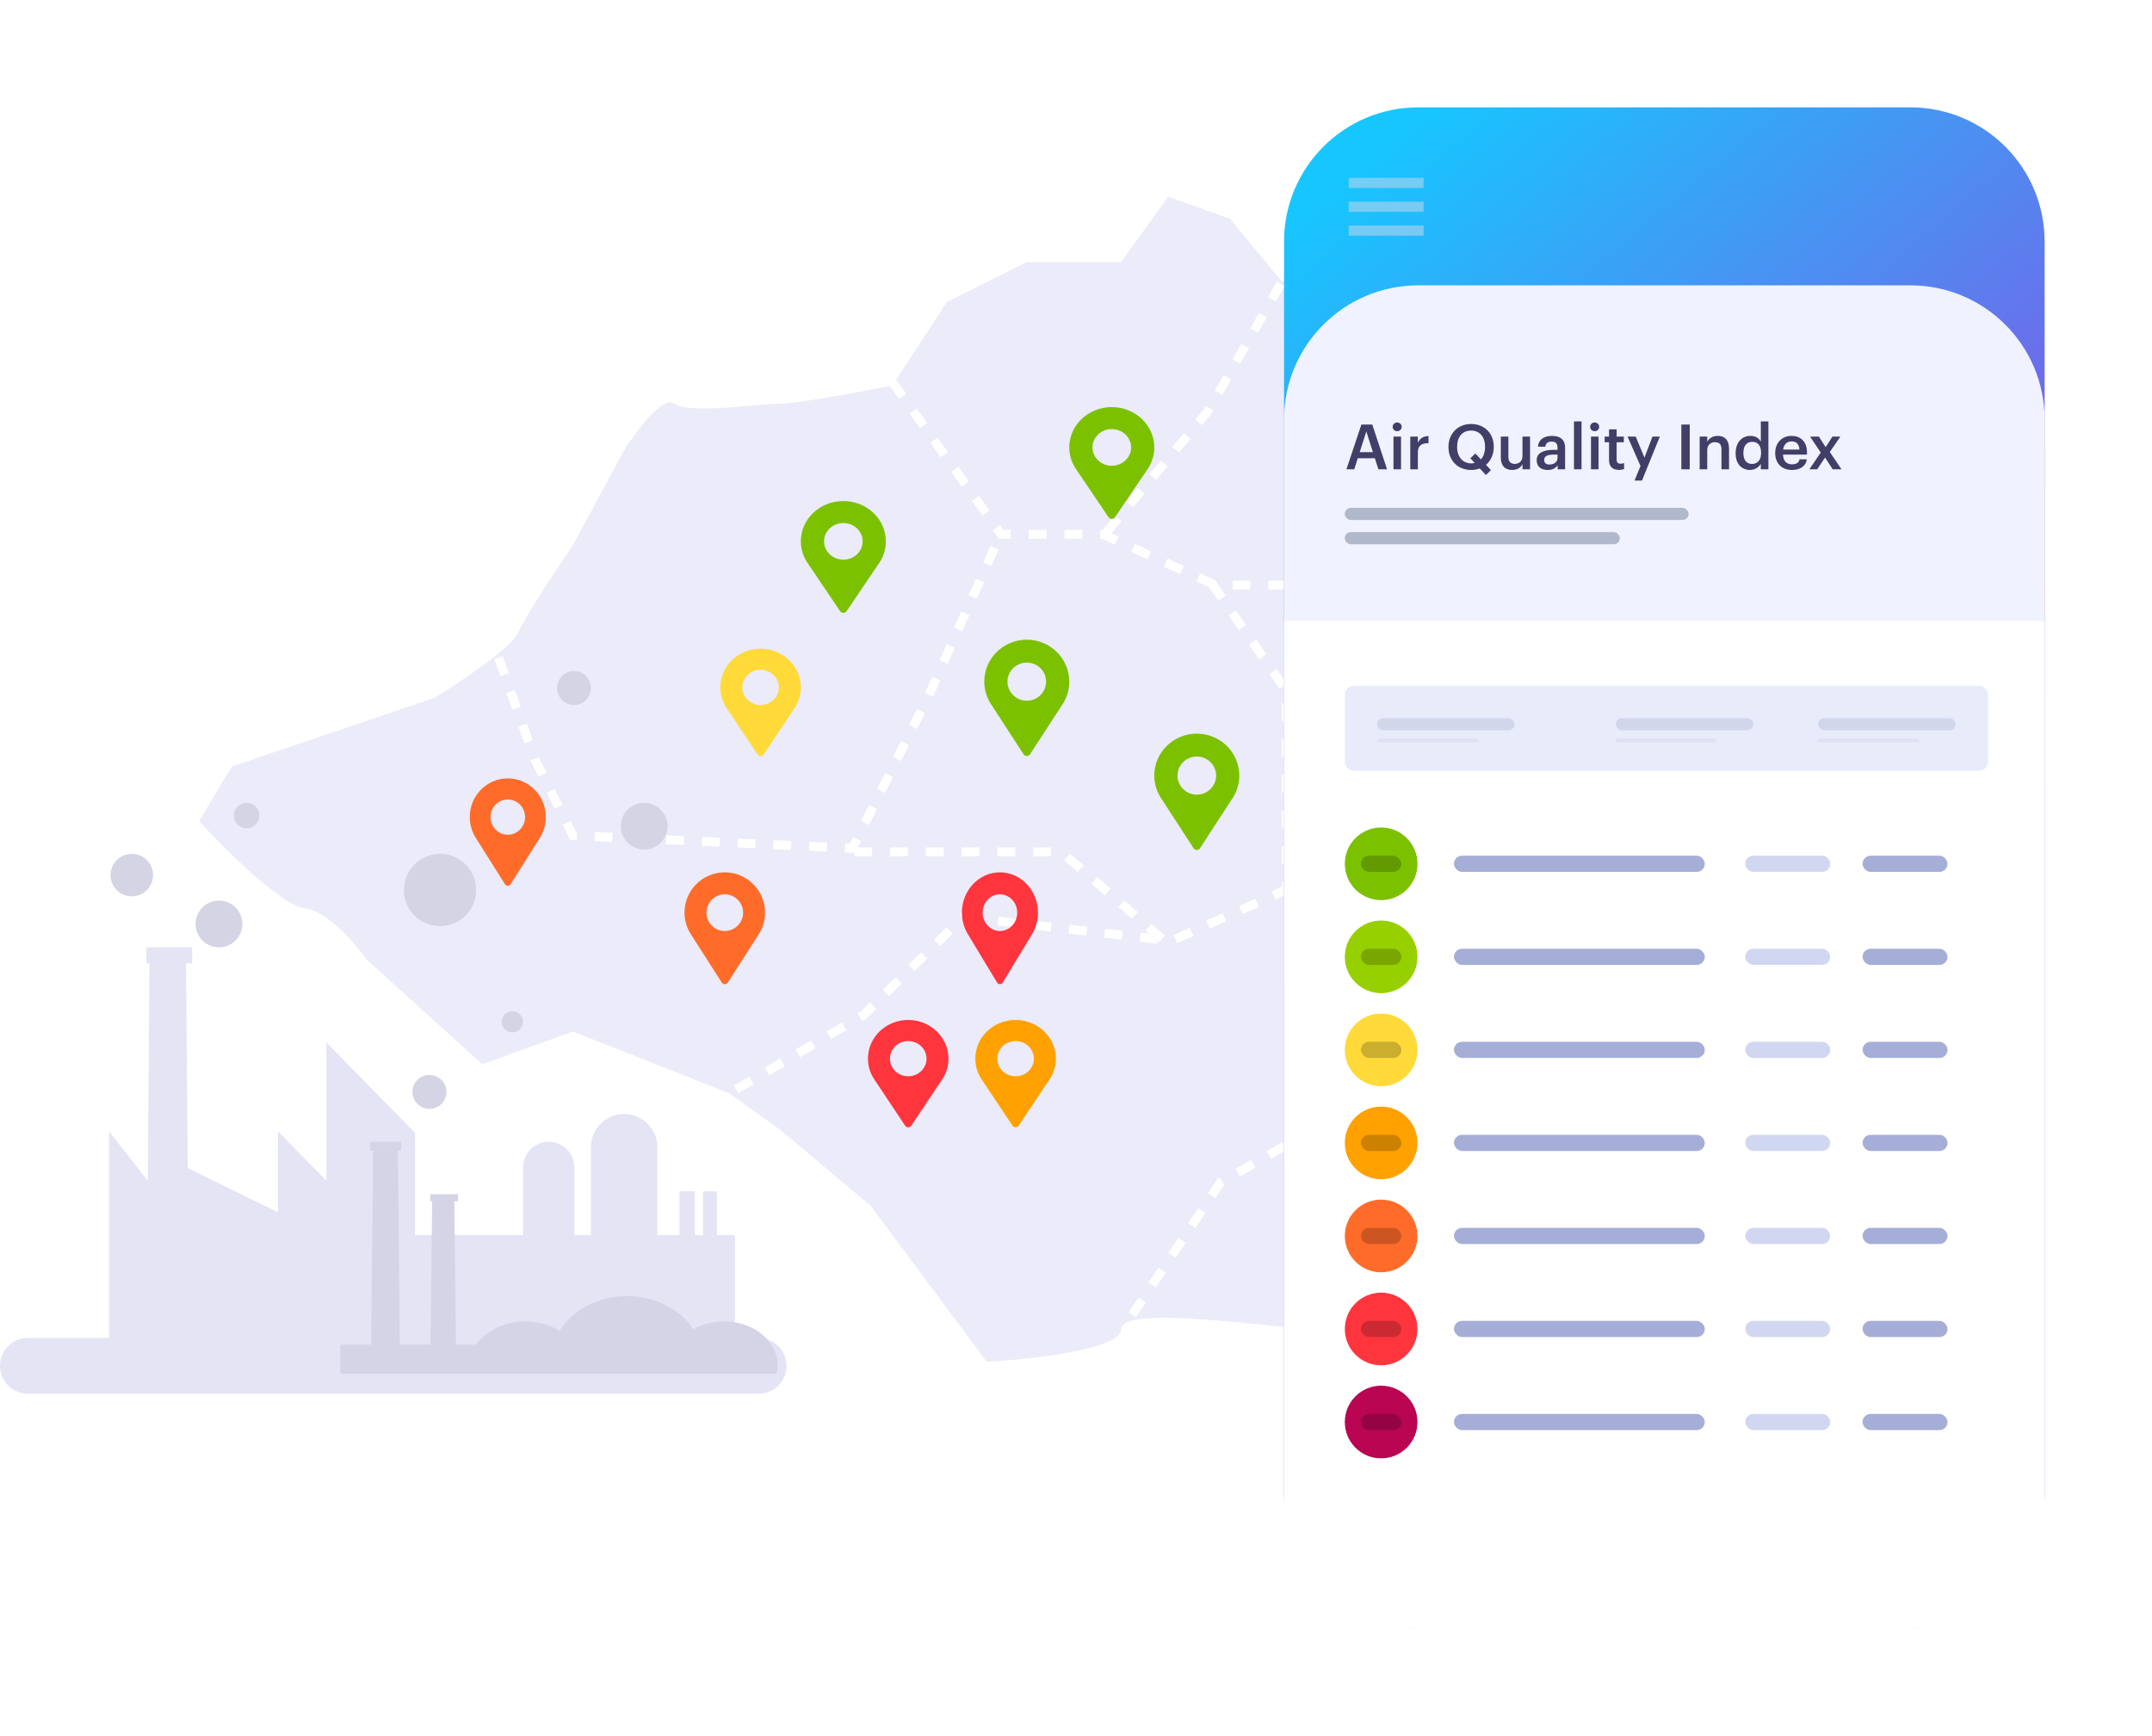 <svg width="481" height="388" viewBox="0 0 481 388" fill="none" xmlns="http://www.w3.org/2000/svg">
<path opacity="0.8" d="M250.562 58.602H229.47L211.622 67.526L199.454 86.185C192.693 87.537 178.199 90.241 174.305 90.241C169.438 90.241 154.024 92.675 150.779 90.241C148.183 88.294 142.126 96.46 139.422 100.787L128.064 121.88C124.549 127.017 117.193 138.104 115.895 141.349C114.597 144.594 102.916 152.436 97.237 155.952L51.807 171.365L44.506 183.534C50.185 189.754 62.84 202.355 68.032 203.004C73.224 203.653 79.389 210.846 81.823 214.361L107.783 237.888L128.064 230.586L162.948 244.378L174.305 252.49L194.586 269.526L220.546 304.41C230.551 303.869 250.562 301.651 250.562 297.108C250.562 291.43 286.257 297.108 294.369 297.108C300.859 297.108 304.645 308.466 305.727 314.145H327.63C330.875 309.818 337.365 300.353 337.365 297.108C337.365 293.052 351.156 283.317 351.156 279.261C351.156 276.016 371.167 267.092 381.173 263.036L412 252.49L392.53 237.888C394.693 229.505 399.02 211.928 399.02 208.683C399.02 205.438 403.347 182.452 405.51 171.365V151.084L381.173 130.803L342.233 121.88C340.61 117.012 337.365 105.979 337.365 100.787C337.365 95.595 330.875 83.481 327.63 78.072L312.217 73.205L286.257 62.659L274.899 48.867L261.108 44L250.562 58.602Z" fill="#E6E6F7"/>
<path d="M199.454 85.373L223.791 119.446H246.506L271.654 130.803H304.915L330.875 147.839L342.233 124.313" stroke="white" stroke-width="2" stroke-dasharray="4 4"/>
<path d="M286.257 63.47L270.032 91.864L246.912 119.446" stroke="white" stroke-width="2" stroke-dasharray="4 4"/>
<path d="M111.434 147.028L119.546 169.743L128.064 186.779L190.53 189.618L207.566 155.546L223.791 119.04" stroke="white" stroke-width="2" stroke-dasharray="4 4"/>
<path d="M270.843 130.398L287.474 154.329V198.137L332.904 220.446L392.124 237.888" stroke="white" stroke-width="2" stroke-dasharray="4 4"/>
<path d="M288.285 198.542L261.919 210.305L215.273 205.032L192.964 226.936L163.759 243.972" stroke="white" stroke-width="2" stroke-dasharray="4 4"/>
<path d="M190.936 190.43H237.177L260.703 210.711" stroke="white" stroke-width="2" stroke-dasharray="4 4"/>
<path d="M287.474 155.141L325.602 181.912L378.739 179.072L401.454 190.024" stroke="white" stroke-width="2" stroke-dasharray="4 4"/>
<path d="M320.735 214.767L314.245 231.398L306.538 245.189L272.871 264.253L252.59 294.675" stroke="white" stroke-width="2" stroke-dasharray="4 4"/>
<path d="M297.209 297.514L305.727 284.534L321.14 278.45L334.526 290.618L337.365 293.458" stroke="white" stroke-width="2" stroke-dasharray="4 4"/>
<path d="M188.5 112C183.32 112 179 115.96 179 121.017C179 122.94 179.609 124.656 180.778 126.263L187.773 136.623C188.112 137.126 188.888 137.125 189.227 136.623L196.252 126.228C197.396 124.693 198 122.891 198 121.017C198 116.045 193.738 112 188.5 112ZM188.5 125.115C186.119 125.115 184.182 123.276 184.182 121.017C184.182 118.757 186.119 116.918 188.5 116.918C190.881 116.918 192.818 118.757 192.818 121.017C192.818 123.276 190.881 125.115 188.5 125.115Z" fill="#7CC100"/>
<path d="M267.5 164C262.32 164 258 168.119 258 173.377C258 175.378 258.609 177.162 259.778 178.833L266.773 189.608C267.112 190.131 267.888 190.13 268.227 189.608L275.252 178.797C276.396 177.201 277 175.327 277 173.377C277 168.207 272.738 164 267.5 164ZM267.5 177.64C265.119 177.64 263.182 175.727 263.182 173.377C263.182 171.027 265.119 169.115 267.5 169.115C269.881 169.115 271.818 171.027 271.818 173.377C271.818 175.727 269.881 177.64 267.5 177.64Z" fill="#7CC100"/>
<path d="M321.141 190.835C316.717 190.835 313.028 194.305 313.028 198.735C313.028 200.421 313.548 201.924 314.546 203.332L320.52 212.408C320.809 212.85 321.472 212.849 321.761 212.408L327.761 203.301C328.737 201.956 329.253 200.378 329.253 198.735C329.253 194.379 325.614 190.835 321.141 190.835ZM321.141 202.326C319.107 202.326 317.453 200.715 317.453 198.735C317.453 196.755 319.107 195.144 321.141 195.144C323.174 195.144 324.828 196.755 324.828 198.735C324.828 200.715 323.174 202.326 321.141 202.326Z" fill="#7CC100"/>
<path d="M248.5 91C243.32 91 239 94.96 239 100.017C239 101.94 239.609 103.656 240.778 105.263L247.773 115.623C248.112 116.126 248.888 116.125 249.227 115.623L256.252 105.228C257.396 103.693 258 101.891 258 100.017C258 95.045 253.738 91 248.5 91ZM248.5 104.115C246.119 104.115 244.182 102.276 244.182 100.017C244.182 97.757 246.119 95.918 248.5 95.918C250.881 95.918 252.818 97.757 252.818 100.017C252.818 102.276 250.881 104.115 248.5 104.115Z" fill="#7CC100"/>
<path d="M229.5 143C224.32 143 220 147.119 220 152.377C220 154.378 220.609 156.162 221.778 157.833L228.773 168.608C229.112 169.131 229.888 169.13 230.227 168.608L237.252 157.797C238.396 156.201 239 154.327 239 152.377C239 147.207 234.738 143 229.5 143ZM229.5 156.64C227.119 156.64 225.182 154.727 225.182 152.377C225.182 150.027 227.119 148.115 229.5 148.115C231.881 148.115 233.818 150.027 233.818 152.377C233.818 154.727 231.881 156.64 229.5 156.64Z" fill="#7CC100"/>
<path d="M170 145C165.093 145 161 148.802 161 153.656C161 155.503 161.577 157.149 162.684 158.692L169.311 168.638C169.633 169.121 170.368 169.12 170.689 168.638L177.344 158.659C178.428 157.185 179 155.456 179 153.656C179 148.883 174.963 145 170 145ZM170 157.59C167.744 157.59 165.909 155.825 165.909 153.656C165.909 151.487 167.744 149.721 170 149.721C172.256 149.721 174.091 151.487 174.091 153.656C174.091 155.825 172.256 157.59 170 157.59Z" fill="#FFDA39"/>
<path d="M227 228C222.093 228 218 231.802 218 236.656C218 238.503 218.577 240.149 219.684 241.692L226.311 251.638C226.633 252.121 227.368 252.12 227.689 251.638L234.344 241.659C235.428 240.185 236 238.456 236 236.656C236 231.883 231.963 228 227 228ZM227 240.59C224.744 240.59 222.909 238.825 222.909 236.656C222.909 234.487 224.744 232.721 227 232.721C229.256 232.721 231.091 234.487 231.091 236.656C231.091 238.825 229.256 240.59 227 240.59Z" fill="#FFA100"/>
<path d="M162 195C157.093 195 153 198.96 153 204.017C153 205.94 153.577 207.656 154.684 209.263L161.311 219.623C161.633 220.126 162.368 220.125 162.689 219.623L169.344 209.228C170.428 207.693 171 205.891 171 204.017C171 199.045 166.963 195 162 195ZM162 208.115C159.744 208.115 157.909 206.276 157.909 204.017C157.909 201.757 159.744 199.918 162 199.918C164.256 199.918 166.091 201.757 166.091 204.017C166.091 206.276 164.256 208.115 162 208.115Z" fill="#FF6C2A"/>
<path d="M113.5 174C108.865 174 105 177.802 105 182.656C105 184.503 105.545 186.149 106.591 187.692L112.85 197.638C113.153 198.121 113.847 198.12 114.15 197.638L120.436 187.659C121.46 186.185 122 184.456 122 182.656C122 177.883 118.187 174 113.5 174ZM113.5 186.59C111.37 186.59 109.636 184.825 109.636 182.656C109.636 180.487 111.37 178.721 113.5 178.721C115.63 178.721 117.364 180.487 117.364 182.656C117.364 184.825 115.63 186.59 113.5 186.59Z" fill="#FF6C2A"/>
<path d="M203 228C198.093 228 194 231.802 194 236.656C194 238.503 194.577 240.149 195.684 241.692L202.311 251.638C202.633 252.121 203.368 252.12 203.689 251.638L210.344 241.659C211.428 240.185 212 238.456 212 236.656C212 231.883 207.963 228 203 228ZM203 240.59C200.744 240.59 198.909 238.825 198.909 236.656C198.909 234.487 200.744 232.721 203 232.721C205.256 232.721 207.091 234.487 207.091 236.656C207.091 238.825 205.256 240.59 203 240.59Z" fill="#FF353E"/>
<path d="M223.5 195C218.865 195 215 198.96 215 204.017C215 205.94 215.545 207.656 216.591 209.263L222.85 219.623C223.153 220.126 223.847 220.125 224.15 219.623L230.436 209.228C231.46 207.693 232 205.891 232 204.017C232 199.045 228.187 195 223.5 195ZM223.5 208.115C221.37 208.115 219.636 206.276 219.636 204.017C219.636 201.757 221.37 199.918 223.5 199.918C225.63 199.918 227.364 201.757 227.364 204.017C227.364 206.276 225.63 208.115 223.5 208.115Z" fill="#FF353E"/>
<g filter="url(#filter0_d_9254_6867)">
<path d="M287 46C287 29.431 300.431 16 317 16H427C443.569 16 457 29.431 457 46V326C457 342.569 443.569 356 427 356H317C300.431 356 287 342.569 287 326V46Z" fill="url(#paint0_linear_9254_6867)"/>
<rect x="300.689" y="181.577" width="140.696" height="6.845" rx="3.422" fill="#D2D8E8"/>
<rect x="300.689" y="212.758" width="140.696" height="6.845" rx="3.422" fill="#D2D8E8"/>
<rect x="300.689" y="228.729" width="140.696" height="6.845" rx="3.422" fill="#D2D8E8"/>
<rect x="300.689" y="196.787" width="70.728" height="6.845" rx="3.422" fill="#D2D8E8"/>
<rect x="300.689" y="245.461" width="70.728" height="6.845" rx="3.422" fill="#D2D8E8"/>
<rect x="378.262" y="196.787" width="53.236" height="6.845" rx="3.422" fill="#D2D8E8"/>
<rect x="378.262" y="245.461" width="53.236" height="6.845" rx="3.422" fill="#D2D8E8"/>
<rect x="300.689" y="262.953" width="140.696" height="6.845" rx="3.422" fill="#D2D8E8"/>
<rect x="300.689" y="278.163" width="70.728" height="6.845" rx="3.422" fill="#D2D8E8"/>
<rect x="378.262" y="278.163" width="53.236" height="6.845" rx="3.422" fill="#D2D8E8"/>
<rect x="300.689" y="84.991" width="140.696" height="87.46" fill="#D2D8E8"/>
<g opacity="0.5">
<rect x="301.45" y="31.754" width="16.732" height="2.282" fill="#D2D8E8"/>
<rect x="301.45" y="37.078" width="16.732" height="2.282" fill="#D2D8E8"/>
<rect x="301.45" y="42.402" width="16.732" height="2.282" fill="#D2D8E8"/>
</g>
<path d="M287 85.787C287 69.219 300.431 55.787 317 55.787H427C443.569 55.787 457 69.219 457 85.787V326C457 342.569 443.569 356 427 356H317C300.431 356 287 342.569 287 326V85.787Z" fill="#F0F3FF"/>
<path d="M305.394 88.431L303.91 93.079H306.864L305.394 88.431ZM300.942 96.915L304.288 86.905H306.724L310.028 96.915H308.096L307.298 94.437H303.476L302.692 96.915H300.942ZM312.283 88.389C311.723 88.389 311.275 87.969 311.275 87.423C311.275 86.863 311.723 86.443 312.283 86.443C312.843 86.443 313.291 86.863 313.291 87.423C313.291 87.969 312.843 88.389 312.283 88.389ZM311.457 96.915V89.593H313.151V96.915H311.457ZM315.216 96.915V89.593H316.91V90.965C317.372 90.041 318.058 89.495 319.29 89.481V91.063C317.806 91.077 316.91 91.553 316.91 93.107V96.915H315.216ZM332.125 98.189L330.753 96.719C330.179 96.929 329.521 97.055 328.821 97.055C325.755 97.055 323.753 94.857 323.753 91.973V91.861C323.753 88.935 325.853 86.779 328.821 86.779C331.803 86.779 333.875 88.893 333.875 91.819V91.931C333.875 93.583 333.231 94.983 332.139 95.907L333.245 97.097L332.125 98.189ZM328.835 95.585C329.115 95.585 329.381 95.557 329.619 95.501L328.639 94.437L329.773 93.373L331.005 94.703C331.593 94.059 331.929 93.107 331.929 91.931V91.819C331.929 89.761 330.781 88.249 328.821 88.249C326.847 88.249 325.685 89.691 325.685 91.847V91.959C325.685 94.199 327.029 95.585 328.835 95.585ZM337.969 97.055C336.527 97.055 335.449 96.229 335.449 94.283V89.593H337.143V94.087C337.143 95.193 337.605 95.697 338.585 95.697C339.495 95.697 340.293 95.109 340.293 93.947V89.593H341.987V96.915H340.293V95.767C339.929 96.481 339.159 97.055 337.969 97.055ZM346.32 95.837C347.356 95.837 348.126 95.291 348.126 94.353V93.625H347.258C345.97 93.625 345.144 93.919 345.144 94.815C345.144 95.431 345.48 95.837 346.32 95.837ZM345.914 97.055C344.57 97.055 343.464 96.411 343.464 94.885C343.464 93.177 345.116 92.561 347.216 92.561H348.126V92.183C348.126 91.203 347.79 90.713 346.796 90.713C345.914 90.713 345.48 91.133 345.396 91.861H343.758C343.898 90.153 345.256 89.439 346.894 89.439C348.532 89.439 349.82 90.111 349.82 92.113V96.915H348.154V96.019C347.678 96.649 347.034 97.055 345.914 97.055ZM351.803 96.915V86.205H353.497V96.915H351.803ZM356.43 88.389C355.87 88.389 355.422 87.969 355.422 87.423C355.422 86.863 355.87 86.443 356.43 86.443C356.99 86.443 357.438 86.863 357.438 87.423C357.438 87.969 356.99 88.389 356.43 88.389ZM355.604 96.915V89.593H357.298V96.915H355.604ZM361.855 97.041C360.399 97.041 359.643 96.257 359.643 94.871V90.867H358.663V89.593H359.643V87.983H361.337V89.593H362.947V90.867H361.337V94.717C361.337 95.361 361.645 95.655 362.177 95.655C362.513 95.655 362.765 95.613 363.003 95.515V96.859C362.737 96.957 362.373 97.041 361.855 97.041ZM365.343 99.421L366.673 96.173L363.775 89.593H365.609L367.555 94.311L369.347 89.593H370.999L367.009 99.421H365.343ZM375.801 96.915V86.905H377.677V96.915H375.801ZM379.898 96.915V89.593H381.592V90.755C381.942 90.041 382.754 89.439 383.958 89.439C385.428 89.439 386.464 90.293 386.464 92.309V96.915H384.77V92.463C384.77 91.357 384.322 90.853 383.314 90.853C382.362 90.853 381.592 91.441 381.592 92.603V96.915H379.898ZM391.579 95.711C392.755 95.711 393.623 94.927 393.623 93.289V93.177C393.623 91.567 392.881 90.769 391.649 90.769C390.403 90.769 389.675 91.637 389.675 93.219V93.331C389.675 94.941 390.487 95.711 391.579 95.711ZM391.159 97.055C389.325 97.055 387.939 95.753 387.939 93.373V93.261C387.939 90.923 389.325 89.439 391.229 89.439C392.419 89.439 393.161 89.985 393.567 90.713V86.205H395.261V96.915H393.567V95.683C393.175 96.411 392.237 97.055 391.159 97.055ZM400.495 97.055C398.339 97.055 396.785 95.641 396.785 93.331V93.219C396.785 90.951 398.339 89.439 400.425 89.439C402.245 89.439 403.883 90.517 403.883 93.135V93.625H398.521C398.577 95.011 399.277 95.795 400.537 95.795C401.559 95.795 402.091 95.389 402.217 94.675H403.855C403.617 96.215 402.371 97.055 400.495 97.055ZM398.549 92.491H402.203C402.119 91.231 401.475 90.671 400.425 90.671C399.403 90.671 398.717 91.357 398.549 92.491ZM404.409 96.915L406.957 93.163L404.577 89.593H406.537L408.063 91.959L409.575 89.593H411.353L408.987 93.037L411.605 96.915H409.631L407.923 94.269L406.173 96.915H404.409Z" fill="#3F3F67"/>
<path d="M287 130.84H457V336C457 347.046 448.046 356 437 356H307C295.954 356 287 347.046 287 336V130.84Z" fill="white"/>
<rect opacity="0.4" x="300.564" y="105.521" width="76.862" height="2.713" rx="1.356" fill="#525F7F"/>
<rect opacity="0.4" x="300.564" y="110.946" width="61.489" height="2.713" rx="1.356" fill="#525F7F"/>
<g opacity="0.5">
<rect x="300.564" y="145.309" width="143.777" height="18.989" rx="2" fill="#D2D8F3"/>
<rect x="307.798" y="152.543" width="30.745" height="2.713" rx="1.356" fill="#A5AED7"/>
<rect x="361.149" y="152.543" width="30.745" height="2.713" rx="1.356" fill="#A5AED7"/>
<rect x="406.36" y="152.543" width="30.745" height="2.713" rx="1.356" fill="#A5AED7"/>
<rect x="307.798" y="157.064" width="22.606" height="0.904" rx="0.452" fill="#BEC6E8"/>
<rect x="361.149" y="157.064" width="22.606" height="0.904" rx="0.452" fill="#BEC6E8"/>
<rect x="406.36" y="157.064" width="22.606" height="0.904" rx="0.452" fill="#BEC6E8"/>
</g>
<circle cx="308.702" cy="185.096" r="8.138" fill="#7CC100"/>
<circle cx="308.702" cy="185.096" r="9.138" stroke="white" stroke-opacity="0.5" stroke-width="2"/>
<rect x="324.979" y="183.287" width="56.064" height="3.617" rx="1.809" fill="#A5AED7"/>
<rect x="390.085" y="183.287" width="18.989" height="3.617" rx="1.809" fill="#D1D7F1"/>
<rect x="416.308" y="183.287" width="18.989" height="3.617" rx="1.809" fill="#A5AED7"/>
<rect x="304.181" y="183.287" width="9.043" height="3.617" rx="1.809" fill="black" fill-opacity="0.2"/>
<circle cx="308.702" cy="205.894" r="8.138" fill="#97D000"/>
<circle cx="308.702" cy="205.894" r="9.138" stroke="white" stroke-opacity="0.5" stroke-width="2"/>
<rect x="324.979" y="204.085" width="56.064" height="3.617" rx="1.809" fill="#A5AED7"/>
<rect x="390.085" y="204.085" width="18.989" height="3.617" rx="1.809" fill="#D1D7F1"/>
<rect x="416.308" y="204.085" width="18.989" height="3.617" rx="1.809" fill="#A5AED7"/>
<rect x="304.181" y="204.085" width="9.043" height="3.617" rx="1.809" fill="black" fill-opacity="0.2"/>
<circle cx="308.702" cy="226.692" r="8.138" fill="#FFDA39"/>
<circle cx="308.702" cy="226.692" r="9.138" stroke="white" stroke-opacity="0.5" stroke-width="2"/>
<rect x="324.979" y="224.883" width="56.064" height="3.617" rx="1.809" fill="#A5AED7"/>
<rect x="390.085" y="224.883" width="18.989" height="3.617" rx="1.809" fill="#D1D7F1"/>
<rect x="416.308" y="224.883" width="18.989" height="3.617" rx="1.809" fill="#A5AED7"/>
<rect x="304.181" y="224.883" width="9.043" height="3.617" rx="1.809" fill="black" fill-opacity="0.2"/>
<circle cx="308.702" cy="247.489" r="8.138" fill="#FFA100"/>
<circle cx="308.702" cy="247.489" r="9.138" stroke="white" stroke-opacity="0.5" stroke-width="2"/>
<rect x="324.979" y="245.681" width="56.064" height="3.617" rx="1.809" fill="#A5AED7"/>
<rect x="390.085" y="245.681" width="18.989" height="3.617" rx="1.809" fill="#D1D7F1"/>
<rect x="416.308" y="245.681" width="18.989" height="3.617" rx="1.809" fill="#A5AED7"/>
<rect x="304.181" y="245.681" width="9.043" height="3.617" rx="1.809" fill="black" fill-opacity="0.2"/>
<circle cx="308.702" cy="268.287" r="8.138" fill="#FF6C2A"/>
<circle cx="308.702" cy="268.287" r="9.138" stroke="white" stroke-opacity="0.5" stroke-width="2"/>
<rect x="324.979" y="266.479" width="56.064" height="3.617" rx="1.809" fill="#A5AED7"/>
<rect x="390.085" y="266.479" width="18.989" height="3.617" rx="1.809" fill="#D1D7F1"/>
<rect x="416.308" y="266.479" width="18.989" height="3.617" rx="1.809" fill="#A5AED7"/>
<rect x="304.181" y="266.479" width="9.043" height="3.617" rx="1.809" fill="black" fill-opacity="0.2"/>
<circle cx="308.702" cy="289.085" r="8.138" fill="#FF353E"/>
<circle cx="308.702" cy="289.085" r="9.138" stroke="white" stroke-opacity="0.5" stroke-width="2"/>
<rect x="324.979" y="287.276" width="56.064" height="3.617" rx="1.809" fill="#A5AED7"/>
<rect x="390.085" y="287.276" width="18.989" height="3.617" rx="1.809" fill="#D1D7F1"/>
<rect x="416.308" y="287.276" width="18.989" height="3.617" rx="1.809" fill="#A5AED7"/>
<rect x="304.181" y="287.276" width="9.043" height="3.617" rx="1.809" fill="black" fill-opacity="0.2"/>
<circle cx="308.702" cy="309.883" r="8.138" fill="#B90552"/>
<circle cx="308.702" cy="309.883" r="9.138" stroke="white" stroke-opacity="0.5" stroke-width="2"/>
<rect x="324.979" y="308.074" width="56.064" height="3.617" rx="1.809" fill="#A5AED7"/>
<rect x="390.085" y="308.074" width="18.989" height="3.617" rx="1.809" fill="#D1D7F1"/>
<rect x="416.308" y="308.074" width="18.989" height="3.617" rx="1.809" fill="#A5AED7"/>
<rect x="304.181" y="308.074" width="9.043" height="3.617" rx="1.809" fill="black" fill-opacity="0.2"/>
</g>
<path fill-rule="evenodd" clip-rule="evenodd" d="M32.736 211.772H42.949V215.36H32.736V211.772ZM41.587 215.361H33.417L33.023 263.914L24.381 252.939V299.085H6.237C2.792 299.085 0 301.877 0 305.322C0 308.766 2.792 311.558 6.237 311.558H169.577C173.021 311.558 175.813 308.766 175.813 305.322C175.813 301.877 173.021 299.085 169.577 299.085H164.263V276.099H160.24V266.313H157.145V276.099H155.288V266.313H151.884V276.099H146.932V256.452C146.932 252.35 143.607 249.025 139.505 249.025C135.403 249.025 132.077 252.35 132.077 256.452V276.099H128.364V260.948C128.364 257.786 125.8 255.222 122.638 255.222C119.476 255.222 116.913 257.786 116.913 260.948V276.099H92.774V253.265L72.968 233.041V263.942L62.136 252.939V270.997L41.958 261.122L41.587 215.361Z" fill="#E4E4F5"/>
<path d="M83.395 257.249H88.945L89.407 304.667H82.933L83.395 257.249Z" fill="#D4D4E6"/>
<rect x="82.716" y="255.223" width="6.937" height="2.026" fill="#D4D4E6"/>
<path d="M96.591 268.271H101.548L101.961 304.951H96.178L96.591 268.271Z" fill="#D4D4E6"/>
<rect x="96.178" y="266.966" width="6.196" height="1.568" fill="#D4D4E6"/>
<path fill-rule="evenodd" clip-rule="evenodd" d="M105.271 307.089H173.584C173.729 306.478 173.806 305.847 173.806 305.201C173.806 299.78 168.434 295.386 161.808 295.386C159.258 295.386 156.894 296.037 154.951 297.146C152.103 292.726 146.539 289.724 140.141 289.724C133.563 289.724 127.866 292.897 125.097 297.523C122.985 296.186 120.31 295.386 117.399 295.386C110.575 295.386 105.043 299.78 105.043 305.201C105.043 305.847 105.122 306.478 105.271 307.089Z" fill="#D4D4E6"/>
<rect x="76.062" y="300.565" width="55.705" height="6.524" fill="#D4D4E6"/>
<circle cx="48.943" cy="206.545" r="5.227" fill="#D4D4E5"/>
<circle cx="95.984" cy="244.084" r="3.801" fill="#D4D4E5"/>
<circle cx="114.516" cy="228.403" r="2.376" fill="#D4D4E5"/>
<circle cx="98.36" cy="198.943" r="8.078" fill="#D4D4E5"/>
<circle cx="29.461" cy="195.616" r="4.752" fill="#D4D4E5"/>
<circle cx="143.977" cy="184.687" r="5.227" fill="#D4D4E5"/>
<circle cx="128.296" cy="153.801" r="3.801" fill="#D4D4E5"/>
<circle cx="55.12" cy="182.312" r="2.851" fill="#D4D4E5"/>
<defs>
<filter id="filter0_d_9254_6867" x="263" y="0" width="218" height="388" filterUnits="userSpaceOnUse" color-interpolation-filters="sRGB">
<feFlood flood-opacity="0" result="BackgroundImageFix"/>
<feColorMatrix in="SourceAlpha" type="matrix" values="0 0 0 0 0 0 0 0 0 0 0 0 0 0 0 0 0 0 127 0" result="hardAlpha"/>
<feOffset dy="8"/>
<feGaussianBlur stdDeviation="12"/>
<feComposite in2="hardAlpha" operator="out"/>
<feColorMatrix type="matrix" values="0 0 0 0 0.192 0 0 0 0 0.196 0 0 0 0 0.357 0 0 0 0.15 0"/>
<feBlend mode="normal" in2="BackgroundImageFix" result="effect1_dropShadow_9254_6867"/>
<feBlend mode="normal" in="SourceGraphic" in2="effect1_dropShadow_9254_6867" result="shape"/>
</filter>
<linearGradient id="paint0_linear_9254_6867" x1="457" y1="196.851" x2="308.869" y2="22.325" gradientUnits="userSpaceOnUse">
<stop stop-color="#A630DB"/>
<stop offset="1" stop-color="#16C7FF"/>
</linearGradient>
</defs>
</svg>
